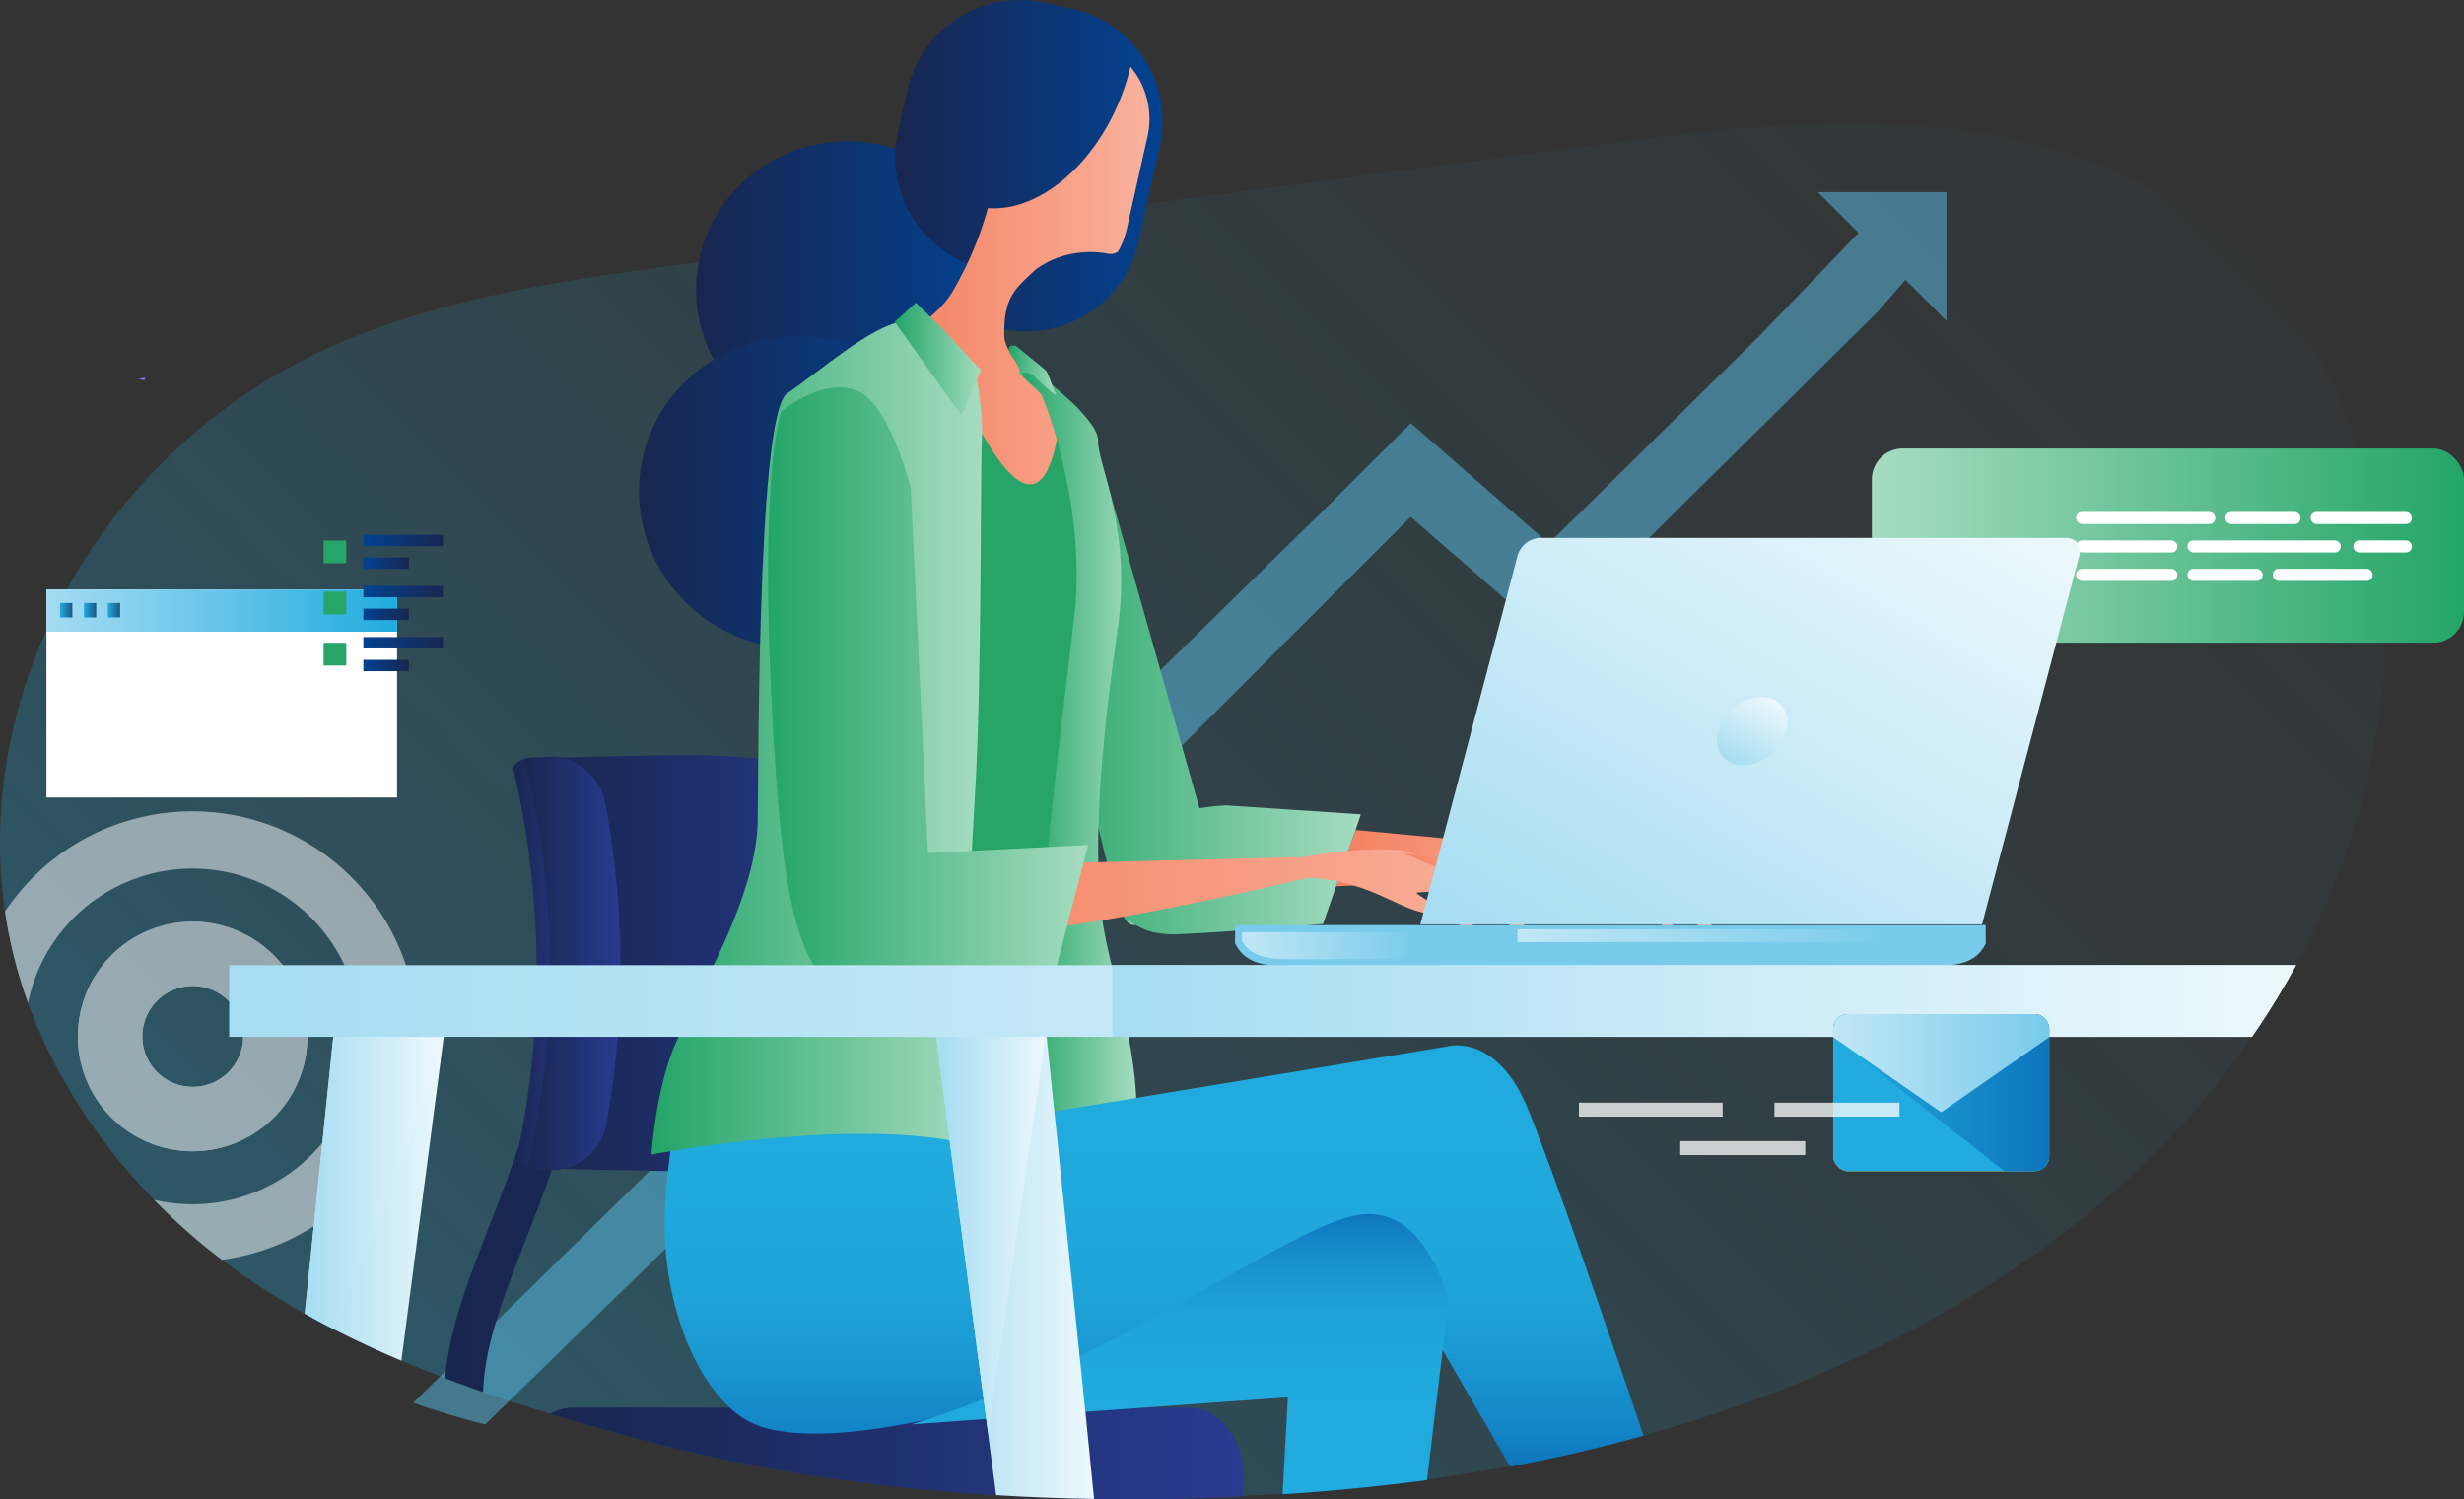 <svg xmlns="http://www.w3.org/2000/svg" xmlns:xlink="http://www.w3.org/1999/xlink" width="928.5" height="565.02" viewBox="0 0 928.5 565.02"><rect x="0" y="0" width="928.5" height="565.02" fill="#333333" stroke="none"/><defs><style>.cls-1{opacity:0.3;fill:url(#linear-gradient);}.cls-2{fill:url(#linear-gradient-2);}.cls-3{fill:#fff;}.cls-4{opacity:0.5;}.cls-5{fill:#59c0e7;}.cls-6{fill:#8081e3;}.cls-7{fill:url(#linear-gradient-3);}.cls-8{fill:url(#linear-gradient-4);}.cls-9{fill:url(#linear-gradient-5);}.cls-10{fill:url(#linear-gradient-6);}.cls-11{fill:url(#linear-gradient-7);}.cls-12{fill:url(#Áåçûìÿííûé_ãðàäèåíò_2);}.cls-13{fill:url(#Áåçûìÿííûé_ãðàäèåíò_2-2);}.cls-14{fill:url(#Áåçûìÿííûé_ãðàäèåíò_2-3);}.cls-15{fill:url(#linear-gradient-8);}.cls-16{fill:url(#linear-gradient-9);}.cls-17{fill:url(#linear-gradient-10);}.cls-18{fill:url(#linear-gradient-11);}.cls-19{fill:url(#linear-gradient-12);}.cls-20{fill:url(#Áåçûìÿííûé_ãðàäèåíò_2-4);}.cls-21{fill:#27a569;}.cls-22{fill:url(#linear-gradient-13);}.cls-23{fill:url(#linear-gradient-14);}.cls-24{fill:url(#linear-gradient-15);}.cls-25{fill:url(#linear-gradient-16);}.cls-26{fill:url(#linear-gradient-17);}.cls-27{fill:url(#linear-gradient-18);}.cls-28{fill:url(#linear-gradient-19);}.cls-29{fill:url(#Áåçûìÿííûé_ãðàäèåíò_2-5);}.cls-30{fill:url(#Áåçûìÿííûé_ãðàäèåíò_2-6);}.cls-31{fill:url(#linear-gradient-20);}.cls-32{fill:url(#linear-gradient-21);}.cls-33{fill:url(#linear-gradient-22);}.cls-34{fill:url(#linear-gradient-23);}.cls-35{fill:url(#linear-gradient-24);}.cls-36{fill:url(#linear-gradient-25);}.cls-37{fill:url(#linear-gradient-26);}.cls-38{fill:url(#linear-gradient-27);}.cls-39{fill:url(#linear-gradient-28);}.cls-40{fill:url(#linear-gradient-29);}.cls-41{fill:url(#linear-gradient-30);}.cls-42{fill:url(#linear-gradient-31);}.cls-43{fill:url(#linear-gradient-32);}.cls-44{fill:url(#linear-gradient-33);}.cls-45{fill:url(#linear-gradient-34);}.cls-46{fill:url(#linear-gradient-35);}.cls-47{fill:url(#linear-gradient-36);}.cls-48{fill:url(#linear-gradient-37);}.cls-49{fill:url(#linear-gradient-38);}.cls-50{fill:url(#linear-gradient-39);}.cls-51{fill:url(#linear-gradient-40);}.cls-52{fill:url(#linear-gradient-41);}.cls-53{fill:#ffbf0d;}.cls-54{fill:#21abde;}.cls-55{fill:url(#linear-gradient-42);}.cls-56{fill:url(#linear-gradient-43);}.cls-57{opacity:0.75;}</style><linearGradient id="linear-gradient" x1="153.59" y1="-4.02" x2="725.21" y2="567.61" gradientTransform="matrix(-1, 0, 0, 1, 898.68, 0)" gradientUnits="userSpaceOnUse"><stop offset="0" stop-color="#21abde" stop-opacity="0.05"/><stop offset="0.1" stop-color="#21abde" stop-opacity="0.08"/><stop offset="0.25" stop-color="#21abde" stop-opacity="0.18"/><stop offset="0.43" stop-color="#21abde" stop-opacity="0.33"/><stop offset="0.64" stop-color="#21abde" stop-opacity="0.55"/><stop offset="0.86" stop-color="#21abde" stop-opacity="0.82"/><stop offset="1" stop-color="#21abde"/></linearGradient><linearGradient id="linear-gradient-2" x1="33.83" y1="205.61" x2="256.97" y2="205.61" gradientTransform="translate(671.54)" gradientUnits="userSpaceOnUse"><stop offset="0" stop-color="#a6dcc0"/><stop offset="1" stop-color="#23a568"/></linearGradient><linearGradient id="linear-gradient-3" x1="677.63" y1="431.31" x2="730.96" y2="431.31" gradientTransform="matrix(-1, 0, 0, 1, 898.68, 0)" gradientUnits="userSpaceOnUse"><stop offset="0" stop-color="#024292"/><stop offset="0" stop-color="#172752"/><stop offset="1" stop-color="#18264f"/></linearGradient><linearGradient id="linear-gradient-4" x1="430.06" y1="547.74" x2="691.4" y2="547.74" gradientTransform="matrix(-1, 0, 0, 1, 898.68, 0)" gradientUnits="userSpaceOnUse"><stop offset="0" stop-color="#283b90"/><stop offset="1" stop-color="#18264f"/></linearGradient><linearGradient id="linear-gradient-5" x1="562.25" y1="362.97" x2="693.79" y2="362.97" xlink:href="#linear-gradient-4"/><linearGradient id="linear-gradient-6" x1="680.48" y1="362.98" x2="705.18" y2="362.98" xlink:href="#linear-gradient-4"/><linearGradient id="linear-gradient-7" x1="664.9" y1="362.98" x2="701.17" y2="362.98" xlink:href="#linear-gradient-4"/><linearGradient id="Áåçûìÿííûé_ãðàäèåíò_2" x1="287.94" y1="323.4" x2="395.22" y2="323.4" gradientTransform="matrix(-1, 0, 0, 1, 898.68, 0)" gradientUnits="userSpaceOnUse"><stop offset="0" stop-color="#f9b19d"/><stop offset="1" stop-color="#f4815f"/></linearGradient><linearGradient id="Áåçûìÿííûé_ãðàäèåíò_2-2" x1="249.79" y1="336.37" x2="334.62" y2="336.37" xlink:href="#Áåçûìÿííûé_ãðàäèåíò_2"/><linearGradient id="Áåçûìÿííûé_ãðàäèåíò_2-3" x1="255.6" y1="331.35" x2="287.37" y2="331.35" xlink:href="#Áåçûìÿííûé_ãðàäèåíò_2"/><linearGradient id="linear-gradient-8" x1="476.38" y1="337.67" x2="479.44" y2="337.67" gradientTransform="matrix(-1, 0, 0, 1, 898.68, 0)" xlink:href="#linear-gradient-2"/><linearGradient id="linear-gradient-9" x1="385.84" y1="251.01" x2="512.33" y2="251.01" gradientTransform="matrix(-1, 0, 0, 1, 898.68, 0)" xlink:href="#linear-gradient-2"/><linearGradient id="linear-gradient-10" x1="470.69" y1="345.61" x2="476.38" y2="345.61" gradientTransform="matrix(-1, 0, 0, 1, 898.68, 0)" xlink:href="#linear-gradient-2"/><linearGradient id="linear-gradient-11" x1="521.39" y1="109.67" x2="636.44" y2="109.67" gradientTransform="matrix(-1, 0, 0, 1, 898.68, 0)" gradientUnits="userSpaceOnUse"><stop offset="0" stop-color="#024292"/><stop offset="1" stop-color="#18264f"/></linearGradient><linearGradient id="linear-gradient-12" x1="460.62" y1="62.44" x2="561.34" y2="62.44" xlink:href="#linear-gradient-11"/><linearGradient id="Áåçûìÿííûé_ãðàäèåíò_2-4" x1="465.58" y1="115.62" x2="561.07" y2="115.62" xlink:href="#Áåçûìÿííûé_ãðàäèåíò_2"/><linearGradient id="linear-gradient-13" x1="470.33" y1="293.25" x2="513.87" y2="293.25" gradientTransform="matrix(-1, 0, 0, 1, 898.68, 0)" xlink:href="#linear-gradient-2"/><linearGradient id="linear-gradient-14" x1="500.75" y1="139.63" x2="518.49" y2="139.63" gradientTransform="matrix(-1, 0, 0, 1, 898.68, 0)" xlink:href="#linear-gradient-2"/><linearGradient id="linear-gradient-15" x1="537.73" y1="185.68" x2="657.9" y2="185.68" xlink:href="#linear-gradient-11"/><linearGradient id="linear-gradient-16" x1="463.79" y1="374.9" x2="463.79" y2="552.75" gradientTransform="matrix(-1, 0, 0, 1, 898.68, 0)" gradientUnits="userSpaceOnUse"><stop offset="0" stop-color="#21abde"/><stop offset="0.44" stop-color="#20a9dd"/><stop offset="0.65" stop-color="#1ea2d8"/><stop offset="0.8" stop-color="#1995d0"/><stop offset="0.93" stop-color="#1383c5"/><stop offset="1" stop-color="#0e75bc"/></linearGradient><linearGradient id="linear-gradient-17" x1="454.06" y1="563.13" x2="454.06" y2="457.53" xlink:href="#linear-gradient-16"/><linearGradient id="linear-gradient-18" x1="528.59" y1="277.98" x2="653.23" y2="277.98" gradientTransform="matrix(-1, 0, 0, 1, 898.68, 0)" xlink:href="#linear-gradient-2"/><linearGradient id="linear-gradient-19" x1="529.05" y1="135.38" x2="561.56" y2="135.38" gradientTransform="matrix(-1, 0, 0, 1, 898.68, 0)" xlink:href="#linear-gradient-2"/><linearGradient id="Áåçûìÿííûé_ãðàäèåíò_2-5" x1="321.76" y1="336.56" x2="572.95" y2="336.56" xlink:href="#Áåçûìÿííûé_ãðàäèåíò_2"/><linearGradient id="Áåçûìÿííûé_ãðàäèåíò_2-6" x1="330.2" y1="329.71" x2="370.13" y2="329.71" xlink:href="#Áåçûìÿííûé_ãðàäèåíò_2"/><linearGradient id="linear-gradient-20" x1="488.63" y1="261.27" x2="609.27" y2="261.27" gradientTransform="matrix(-1, 0, 0, 1, 898.68, 0)" xlink:href="#linear-gradient-2"/><linearGradient id="linear-gradient-21" x1="150.39" y1="356.26" x2="433.31" y2="356.26" gradientTransform="matrix(-1, 0, 0, 1, 898.68, 0)" gradientUnits="userSpaceOnUse"><stop offset="0" stop-color="#78cbeb"/><stop offset="1" stop-color="#78cbeb"/></linearGradient><linearGradient id="linear-gradient-22" x1="365.02" y1="356.39" x2="430.63" y2="356.39" gradientTransform="matrix(-1, 0, 0, 1, 898.68, 0)" gradientUnits="userSpaceOnUse"><stop offset="0" stop-color="#78cbeb"/><stop offset="1" stop-color="#c1e7f6"/></linearGradient><linearGradient id="linear-gradient-23" x1="185.57" y1="352.6" x2="326.87" y2="352.6" xlink:href="#linear-gradient-22"/><linearGradient id="linear-gradient-24" x1="176.25" y1="169.39" x2="300.55" y2="384.68" gradientTransform="matrix(-1, 0, 0, 1, 898.68, 0)" gradientUnits="userSpaceOnUse"><stop offset="0" stop-color="#edf8fc"/><stop offset="1" stop-color="#a6ddf2"/></linearGradient><linearGradient id="linear-gradient-25" x1="231.26" y1="263.13" x2="245.6" y2="287.98" xlink:href="#linear-gradient-24"/><linearGradient id="linear-gradient-26" x1="486.34" y1="471.81" x2="547.51" y2="471.81" xlink:href="#linear-gradient-24"/><linearGradient id="linear-gradient-27" x1="504.47" y1="459.44" x2="544.72" y2="459.44" xlink:href="#linear-gradient-24"/><linearGradient id="linear-gradient-28" x1="729.84" y1="445.75" x2="783.82" y2="445.75" xlink:href="#linear-gradient-24"/><linearGradient id="linear-gradient-29" x1="732.64" y1="439.95" x2="783.88" y2="439.95" xlink:href="#linear-gradient-24"/><linearGradient id="linear-gradient-30" x1="33.48" y1="377.24" x2="812.32" y2="377.24" xlink:href="#linear-gradient-24"/><linearGradient id="linear-gradient-31" x1="33.48" y1="377.24" x2="479.5" y2="377.24" xlink:href="#linear-gradient-24"/><linearGradient id="linear-gradient-32" x1="731.77" y1="230.13" x2="863.9" y2="230.13" gradientTransform="translate(-714.28)" gradientUnits="userSpaceOnUse"><stop offset="0" stop-color="#a4dcf2"/><stop offset="0.34" stop-color="#7accec"/><stop offset="1" stop-color="#21abde"/></linearGradient><linearGradient id="linear-gradient-33" x1="736.92" y1="229.96" x2="741.54" y2="229.96" gradientTransform="translate(-714.28)" gradientUnits="userSpaceOnUse"><stop offset="0" stop-color="#21abde"/><stop offset="1" stop-color="#1b5783"/></linearGradient><linearGradient id="linear-gradient-34" x1="745.92" y1="229.96" x2="750.53" y2="229.96" xlink:href="#linear-gradient-33"/><linearGradient id="linear-gradient-35" x1="754.92" y1="229.96" x2="759.53" y2="229.96" xlink:href="#linear-gradient-33"/><linearGradient id="linear-gradient-36" x1="851.2" y1="203.68" x2="881.19" y2="203.68" gradientTransform="translate(-714.28)" xlink:href="#linear-gradient-11"/><linearGradient id="linear-gradient-37" x1="851.2" y1="212.25" x2="868.34" y2="212.25" gradientTransform="translate(-714.28)" xlink:href="#linear-gradient-11"/><linearGradient id="linear-gradient-38" x1="851.2" y1="222.96" x2="881.19" y2="222.96" gradientTransform="translate(-714.28)" xlink:href="#linear-gradient-11"/><linearGradient id="linear-gradient-39" x1="851.2" y1="231.52" x2="868.34" y2="231.52" gradientTransform="translate(-714.28)" xlink:href="#linear-gradient-11"/><linearGradient id="linear-gradient-40" x1="851.2" y1="242.23" x2="881.19" y2="242.23" gradientTransform="translate(-714.28)" xlink:href="#linear-gradient-11"/><linearGradient id="linear-gradient-41" x1="851.2" y1="250.8" x2="868.34" y2="250.8" gradientTransform="translate(-714.28)" xlink:href="#linear-gradient-11"/><linearGradient id="linear-gradient-42" x1="126.51" y1="411.78" x2="207.9" y2="411.78" gradientTransform="translate(564.28)" gradientUnits="userSpaceOnUse"><stop offset="0" stop-color="#21abde"/><stop offset="1" stop-color="#0e75bc"/></linearGradient><linearGradient id="linear-gradient-43" x1="126.51" y1="400.68" x2="207.9" y2="400.68" gradientTransform="translate(564.28)" gradientUnits="userSpaceOnUse"><stop offset="0" stop-color="#c1e7f6"/><stop offset="1" stop-color="#78cbeb"/></linearGradient></defs><g id="Layer_2" data-name="Layer 2"><g id="Layer_1-2" data-name="Layer 1"><path class="cls-1" d="M1.88,343.51a174.5,174.5,0,0,0,4.4,21q1.86,6.81,4.28,13.48c9.87,27.24,26.41,52.5,47.49,74.15q3.95,4.05,8.09,7.92A221.67,221.67,0,0,0,83.6,474.75,271.37,271.37,0,0,0,114.8,495c1,.55,1.92,1.08,2.88,1.6q4.23,2.34,8.56,4.53c2.55,1.3,5.12,2.58,7.71,3.82q2.2,1.06,4.44,2.1l2.56,1.18,2.57,1.16,2.58,1.14,2.59,1.13,2.52,1.08c5.45,2.31,11,4.49,16.52,6.59v0l3.57,1.35,2.24.83,2.69,1,2.23.8c9.55,3.4,19.19,6.54,28.84,9.47l2.88.88,5.42,1.61c10.84,3.17,21.65,6.1,32.32,8.86q5.24,1.35,10.54,2.62,10.6,2.52,21.46,4.67,8.13,1.62,16.38,3l5.5.92q10.79,1.76,21.72,3.17l1.26.16,4.85.61,4.93.58,1.61.18,4.19.46,1,.11,5.17.52,4.33.41,1.45.13c1.26.12,2.51.23,3.77.33l3,.25c2.86.24,5.72.45,8.58.66l3.53.24.51,0,3.79.24,5.86.34q13.86.73,27.74,1l3.31,0,2.39,0c18,.25,36-.09,53.74-1q7.39-.36,14.74-.85l2.19-.14,2-.14c1.85-.13,3.69-.26,5.53-.41l.78-.06c1.77-.13,3.53-.28,5.3-.43.39,0,.78-.06,1.16-.09q6.45-.55,12.83-1.2,9.75-1,19.31-2.18l3.93-.51q16.49-2.16,32.84-5.2l.34-.07c1.8-.33,3.59-.67,5.39-1q5.86-1.14,11.7-2.42l3-.66c.78-.17,1.55-.34,2.32-.53,1.06-.23,2.12-.47,3.17-.72l.53-.12,5.08-1.21c2-.49,4-1,6.06-1.51l.39-.1C683.57,524.87,754.7,490,808.38,438.16a311.34,311.34,0,0,0,40.2-47.4c.75-1.1,1.5-2.19,2.24-3.3.65-1,1.29-1.93,1.92-2.9.18-.26.35-.53.52-.8.6-.92,1.2-1.84,1.78-2.77q1.77-2.79,3.47-5.61c.38-.62.76-1.25,1.13-1.89.61-1,1.21-2,1.8-3.07q1.75-3,3.43-6.08s0-.11.08-.16l.24-.45h0a281.22,281.22,0,0,0,25.23-63.43,255.59,255.59,0,0,0,5.89-29.39,233,233,0,0,0-5.59-93.72c-9.58-35.2-28.46-69.58-59.39-93.11s-71.74-34.47-111.76-37S639.7,49.71,600.2,54.87l-17.47,2.28-.23,0-5.07.66-27.88,3.65L432.15,76.82l-5.64.73-55.35,7.23-.87.12-22.12,2.89L264,98.78l-.77.1c-47.64,6.22-96.14,12.75-139,32a212.73,212.73,0,0,0-86.09,70.7c-1,1.42-2,2.84-3,4.28s-1.9,2.84-2.82,4.28c-.69,1.07-1.37,2.15-2,3.23Q28,217,25.93,220.81q-1.2,2.13-2.34,4.29C4.21,261.56-4,303,1.88,343.51Z"/><rect class="cls-2" x="705.36" y="169.02" width="223.14" height="73.19" rx="11.6"/><rect class="cls-3" x="782.34" y="192.93" width="52.44" height="4.56" rx="2.22"/><rect class="cls-3" x="838.57" y="192.93" width="28.34" height="4.56" rx="2.22"/><rect class="cls-3" x="870.71" y="192.93" width="38.16" height="4.56" rx="2.22"/><rect class="cls-3" x="856.42" y="214.35" width="37.65" height="4.56" rx="2.22" transform="translate(1750.5 433.26) rotate(-180)"/><rect class="cls-3" x="824.29" y="214.35" width="28.34" height="4.56" rx="2.22" transform="translate(1676.93 433.26) rotate(-180)"/><rect class="cls-3" x="782.34" y="214.35" width="38.16" height="4.56" rx="2.22" transform="translate(1602.85 433.26) rotate(-180)"/><rect class="cls-3" x="782.34" y="203.64" width="38.16" height="4.56" rx="2.22"/><rect class="cls-3" x="824.29" y="203.64" width="57.8" height="4.56" rx="2.22"/><rect class="cls-3" x="886.77" y="203.64" width="22.1" height="4.56" rx="2.22"/><g class="cls-4"><polygon class="cls-5" points="733.48 120.89 733.48 72.39 684.98 72.39 733.48 120.89"/><path class="cls-5" d="M720.24,103.26,718,105.45l-10.15,11.74L583.63,240.11l-15.41-13.43-3.1-2.7L547,208.15,545,206.46l-5-4.38-8.39-7.31-25.3,25.3-58.46,58.47-265,258.24c-2.53-.62-5-1.26-7.42-1.93q-9.9-2.75-19.73-6.19L501.08,190l21.28-21.28,1.08-1.08,8.17-8.17,6.44,5.62,5.92,5.15.63.55,19.94,17.38,3.7,3.23,15.39,13.41,79.14-78,37.62-39.07,2.22-2.19Z"/></g><path class="cls-6" d="M54.82,142.31a7.55,7.55,0,0,1-.49,1l-1.16-.3-1.08-.27,1.18-.18Z"/><g class="cls-4"><path class="cls-3" d="M1.88,343.51a174.5,174.5,0,0,0,4.4,21q1.86,6.81,4.28,13.48a63.25,63.25,0,1,1,47.49,74.15q3.95,4.05,8.09,7.92A221.67,221.67,0,0,0,83.6,474.75,84.87,84.87,0,1,0,1.88,343.51Z"/><path class="cls-3" d="M42,421.18A43.26,43.26,0,1,0,42,360,43.27,43.27,0,0,0,42,421.18Zm17.18-44a19,19,0,1,1,0,26.81A19,19,0,0,1,59.16,377.19Z"/><path class="cls-3" d="M42,421.18A43.26,43.26,0,1,0,42,360,43.27,43.27,0,0,0,42,421.18Zm17.18-44a19,19,0,1,1,0,26.81A19,19,0,0,1,59.16,377.19Z"/></g><path class="cls-7" d="M167.72,519.38q7.13,2.75,14.33,5.22c0-.92.09-1.86.15-2.8,1.09-16.51,7.75-33.64,15.47-53.48,3.37-8.61,6.9-17.78,10.23-27.53a2.57,2.57,0,0,1,.15-.47c.24-.68.44-1.36.68-2l0,0c1.38-4.18,2.68-8.52,4-12.94a.11.11,0,0,0,0-.09,226.59,226.59,0,0,0,6.93-34.46,195.56,195.56,0,0,0,1.35-27A196.78,196.78,0,0,0,218.75,338l-1.65.27-3.62.56L206.22,340h0l-1.91.29a179.66,179.66,0,0,1,2.09,23.47,178.4,178.4,0,0,1-1.38,27,218.86,218.86,0,0,1-9.26,40.18c0,.06,0,.09,0,.12C192.1,442.26,188,452.84,184,463,176.42,482.56,169.23,501.1,167.72,519.38Z"/><path class="cls-8" d="M207.29,532.82c13.62,4.16,27.2,7.9,40.62,11.35,40.33,10.44,83.69,16.66,127.53,19.31q18.44,1.15,36.9,1.42c18.84.32,37.62,0,56.13-.92.09-3.33.15-6.45.15-7.43,0-14.41-9.31-26.09-20.78-26.09H216A17.48,17.48,0,0,0,207.29,532.82Z"/><path class="cls-9" d="M206,440.21c5.72.43,42.06,1.06,48.33,1.14,39.78.48,74.05-7,75.95-16.79a339.53,339.53,0,0,0,1-123.21c-1.7-9.79-36.48-17.26-77.1-16.76-6.39.07-43.49.72-49.31,1.15A333.36,333.36,0,0,1,206,440.21Z"/><path class="cls-10" d="M200.52,285.73c-4.45,0-7.56,2.17-6.94,4.72a332.72,332.72,0,0,1,1.24,145.06c-.55,2.57,2.52,4.67,6.89,4.72h0c4.35.06,8.38-2,8.94-4.54a333.38,333.38,0,0,0-1-145.41c-.6-2.57-4.7-4.6-9.17-4.55Z"/><path class="cls-11" d="M198.75,440.13c1.18.38,9.05.68,10.43.7,8.67.1,17.59-7.55,19.32-17.18A334.17,334.17,0,0,0,228,302.31c-1.81-9.64-11-17.27-19.8-17.17-1.4,0-9.42.33-10.63.7A333,333,0,0,1,198.75,440.13Z"/><path class="cls-12" d="M503.47,334c26.14-1,55.8-4.42,77.29-7.34,17.78-2.42,30-4.45,30-4.45l-30.22-2.86-69.71-6.57Z"/><path class="cls-13" d="M572.08,325.81c23.36.74,33,12.77,42.17,16.69a164.33,164.33,0,0,1,18.22,9.67c-4.89-10.16-12.42-10.68-16.1-14s-2.75-1.71,5.59-2.06c4.74-.2,12.79,8.4,18.64,13.21,5.06,4.15,8.3,4.58,8.3,4.58a103.31,103.31,0,0,0-13.29-15.65c-9.06-8.48-20.34-15.71-23-16.87-4.94-2.11-20.55-3.15-31.72-2C568.25,320.61,555.25,325.28,572.08,325.81Z"/><path class="cls-14" d="M611.31,321.76s17.74,5.12,20.81,7.59c2.14,1.7,11,11.59,11,11.59s-6.65-1.3-10.4-5S611.31,321.76,611.31,321.76Z"/><path class="cls-15" d="M419.24,332.72a24,24,0,0,0,3.07,9.9C421.28,339.61,420.25,336.28,419.24,332.72Z"/><path class="cls-16" d="M388.85,181.93c2.06,20.07-.06,28.71,12.59,77.44,6.48,25.06,12.05,53.18,17.8,73.35,1,3.56,2,6.89,3.07,9.9a17.13,17.13,0,0,0,5.69,5.93c4.27,2.74,9.87,3.8,16.21,3.5,25.47-1.2,54.36-3.89,54.36-3.89l4.9-14.15,7.34-21.22,2-5.9-50.59-3.39A84.35,84.35,0,0,0,452,304.59L413.11,167.34s-5.81-20.46-16.68-17C380.71,155.25,387.82,172.05,388.85,181.93Z"/><path class="cls-17" d="M422.31,342.62c.12.38.26.77.38,1.12,1.39,3.89,3.16,5.13,5.31,4.81A17.13,17.13,0,0,1,422.31,342.62Z"/><path class="cls-18" d="M376,122.26c-6.81,30.38-37.48,49.37-68.51,42.42s-50.66-37.21-43.85-67.6,37.47-49.37,68.5-42.41S382.76,91.88,376,122.26Z"/><path class="cls-19" d="M429,91.05a43.28,43.28,0,0,1-51.71,32.78l-6.08-22.43A43.3,43.3,0,0,1,338.4,49.68L342,33.85A43.29,43.29,0,0,1,393.66,1.06l10.57,2.36A43.3,43.3,0,0,1,437,55.13Z"/><path class="cls-20" d="M426,25.15a84.86,84.86,0,0,1-3.68,11.67C412,63,390.86,79.9,372.27,78.41A131.78,131.78,0,0,1,359,109.79c-5.75,9.94-20.82,18.44-20.82,18.44-7.3,18.26,65.8,79.42,68.93,77.82,6.63-3.38-5.26-47.31-17.22-60.92-5.61-6.39-11.32-13.9-11.44-18.2-.42-15.08,4.36-18.29,11.62-25.19,12.73-9.6,27.32-6.16,27.32-6.16a4.9,4.9,0,0,0,3.91-.76,30.5,30.5,0,0,0,3.3-8.53l7.81-34.84A30.58,30.58,0,0,0,426,25.15Z"/><path class="cls-21" d="M350.2,413.72s18.73,17,24,18.47c7.05,2,26.78-6.51,26.78-6.51s-5.45-87.94-3.41-122.79,10.21-44.93,9.27-55.7c-1.51-17.21,12.46-26,8.33-39.11s-14.48-60.26-15.2-53.72c-6.08,55.75-27.46,12.76-31.73,6C365.89,156.69,350.2,413.72,350.2,413.72Z"/><path class="cls-22" d="M389.32,139.42S414.1,157.59,413.77,166s12.8,33.19,7.47,70.48c-6.08,42.57-8.34,71.15-7.09,98.31s13.77,50.7,14.19,84.12c.34,26.19-5.67,28.53-5.67,28.53s-11.55,4.28-21.27-4.67-8-98.59-6.51-121.15,8.51-75.7,10.14-91.22c2-19.26-1-38.06-2-43.58-3.44-19.08-7.54-30.78-10.4-37.8-.49-1.2-6.93-6.36-7.34-7.31C383.51,137.63,387.29,137.14,389.32,139.42Z"/><path class="cls-23" d="M382.73,130.29s-5.15-1.06-.76,4.82a12.27,12.27,0,0,1,2.54,6.08s2.22-2.34,5.57,1c3,3,7.86,6.85,7.86,6.85s-3.12-8.77-3.8-9.38C391.61,137.41,382.73,130.29,382.73,130.29Z"/><path class="cls-24" d="M359.55,198.83c-7.12,31.73-39.15,51.56-71.56,44.3s-52.91-38.87-45.8-70.6,39.15-51.57,71.55-44.31S366.65,167.09,359.55,198.83Z"/><path class="cls-25" d="M275,530.46a31.5,31.5,0,0,0,12.12,7.28c14.65,4.49,36.76,2.63,61.67-2.68q9.42-2,19.25-4.6c1-.26,1.94-.5,2.91-.79,0,0,0,0,0,0,1-.27,2-.53,3-.83,11.09-3,22.41-6.54,33.58-10.26,59.28-19.81,115.09-46,115.09-46l20.9,36,25.56,44.1q25.43-4.72,50.23-11.64c-14.09-41.84-33.28-97.7-43.34-122.64-12-29.8-30.89-24-30.89-24L428.18,413.75l-27.66,4.54-3.27.53-1.59.27-5.93,1-26.91,4.42-1.21.21-1.8.3-1.35-4.07-2.86-8.61-4.48-13.44-2.72-8.11-1.12-3.36-11.58-5-17.25-7.49-57.36,15.86-1.51.41s-4.1,18.87-7,42.66q-.45,3.68-.86,7.49c-.32,3.27-.65,6.63-.91,10C248.23,483.68,259,515.78,275,530.46Z"/><path class="cls-26" d="M343.51,536.77l28.15-2,1.51-.09L409,532.06l22.23-1.6,54.07-3.89-2,36.56c16.72-1.09,33.14-2.66,49.15-4.66,1.76-.21,3.5-.44,5.27-.71l5.93-49.11,2.18-18.16s-8.34-38.12-35.41-32.37c-19,4-56.95,29.95-103.56,52.92-10.37,5.13-21.16,10.08-32.31,14.62-1.26.53-2.5,1-3.77,1.53h0c-2.83,1.12-5.69,2.24-8.55,3.27-4.33,1.62-8.72,3.16-13.15,4.57a.12.12,0,0,1-.14,0C347.05,535.68,345.28,536.24,343.51,536.77Z"/><path class="cls-27" d="M361.41,430.42s3.41-89,6-131.19,2-123.65,2.59-133.8S367.8,141,367.8,141,355,119.1,340.69,121c-12.57,1.67-31.95,19.17-44.11,27.27C284.69,156.21,286,305,285.43,312.48c-2.15,27-18.24,53.71-30.39,79.68-7.79,16.64-9.59,42.92-9.59,42.92S317.63,421.24,361.41,430.42Z"/><polygon class="cls-28" points="345.15 114.07 355.32 124.1 369.63 139.46 362.38 156.68 337.13 121.26 345.15 114.07"/><path class="cls-29" d="M325.73,346.57s1.57,10.88,59.82,4.45c34.31-3.77,77.59-13.15,107.36-20.22,20.81.91,31.81,10,41.6,12.65a202.16,202.16,0,0,1,22.73,8c-7-10.28-16-9.84-20.76-13s-3.45-1.47,6.4-2.94c5.57-.86,16.15,7.37,23.64,11.76,6.52,3.83,10.41,3.86,10.41,3.86A115,115,0,0,0,559.3,336c-11.73-7.93-26-14.24-29.3-15.13-6.11-1.62-24.74-.7-37.83,2l-.35.09-99.58,2.47S340.41,329,325.73,346.57Z"/><path class="cls-30" d="M528.56,321.47s21.63,3.17,25.55,5.43c2.74,1.55,14.38,11,14.38,11s-8-.52-12.93-4.06S528.56,321.47,528.56,321.47Z"/><path class="cls-31" d="M349.67,321.44,343.2,183.76s-7.43-28.85-18.24-35.48c-12.83-7.85-30.48,6.71-30.48,6.71s-9,21.5-3,123c4.06,67.9,10.32,103.06,42.52,98.1,30-4.63,64-11.35,64-11.35l12.06-46.33Z"/><path class="cls-32" d="M465.49,355.65l-.11-.22.11-6.82H748.28v6.82a.39.39,0,0,1,0,.22l-.73,1.28c-3.63,5.91-10.15,7-17.61,7H483.84c-7.46,0-14-1.07-17.62-7Z"/><path class="cls-33" d="M533.64,356.81s.05.12,0,.19l-.7,1a11.4,11.4,0,0,1-4.13,3.48h-43c-7.19,0-13.46-.86-17-5.64l-.67-1-.13-.17.08-3.37h65.51Z"/><rect class="cls-34" x="571.81" y="350.19" width="141.3" height="4.83"/><path class="cls-35" d="M535.21,348.36l36.66-139a9.24,9.24,0,0,1,8.39-6.64h198.4c3.66,0,5.85,3,4.88,6.64l-36.66,139Z"/><path class="cls-36" d="M647.41,275.57c-1.88,7.08,2.36,12.84,9.45,12.84s14.36-5.76,16.24-12.84-2.36-12.87-9.46-12.87S649.28,268.46,647.41,275.57Z"/><path class="cls-37" d="M351.17,378.73l.8,6.16V385l.8,5.78,1.21,9.29,1.59,12.14,0,.12.91,6.93v0l1.36,10.46,12.79,97.46h0l.32,2.48.09.79.56,4.28.71,5.36v0l3.07,23.35q18.44,1.15,36.9,1.42L409,532.06l-.17-1.6-1.21-11.88-.8-7.54-7.4-71.67v0l-1.26-12.5-.86-8-2.89-28.06-.15-1.53v-.06l-.29-2.68v-.15l-.8-7.61Z"/><polygon class="cls-38" points="353.96 400.06 372.37 540.13 394.21 389.18 393.13 378.74 356.45 378.74 353.96 400.06"/><path class="cls-39" d="M114.87,495.06c3.74,2.12,7.51,4.16,11.38,6.1,8.13,4.16,16.48,8,25,11.62L166,400.05l1.21-9.29,1.59-12h-42l-1.24,12-2.83,27.42Z"/><path class="cls-40" d="M114.81,495a.1.1,0,0,0,.06,0c3.74,2.12,7.51,4.16,11.38,6.1L166,400.05,165,390.76l-1.41-12H126.87l-1.07,10.44-.17,1.59-2.83,27.42Z"/><path class="cls-41" d="M86.36,363.73v27H848.58a303.08,303.08,0,0,0,16.63-27Z"/><path class="cls-42" d="M419.18,363.73v27h429.4a303.08,303.08,0,0,0,16.63-27Z"/><rect class="cls-3" x="17.5" y="222.18" width="132.13" height="78.36"/><rect class="cls-43" x="17.5" y="222.18" width="132.13" height="15.89"/><rect class="cls-44" x="22.64" y="227.24" width="4.62" height="5.44"/><rect class="cls-45" x="31.64" y="227.24" width="4.62" height="5.44"/><rect class="cls-46" x="40.64" y="227.24" width="4.62" height="5.44"/><rect class="cls-47" x="136.93" y="201.54" width="29.98" height="4.28"/><rect class="cls-48" x="136.93" y="210.11" width="17.13" height="4.28"/><rect class="cls-21" x="121.93" y="203.68" width="8.57" height="8.57"/><rect class="cls-49" x="136.93" y="220.81" width="29.98" height="4.28"/><rect class="cls-50" x="136.93" y="229.38" width="17.13" height="4.28"/><rect class="cls-21" x="121.93" y="222.96" width="8.57" height="8.57"/><rect class="cls-51" x="136.93" y="240.09" width="29.98" height="4.28"/><rect class="cls-52" x="136.93" y="248.66" width="17.13" height="4.28"/><rect class="cls-21" x="121.93" y="242.23" width="8.57" height="8.57"/><rect class="cls-53" x="690.79" y="382.18" width="81.39" height="59.19" rx="5.55"/><rect class="cls-54" x="690.79" y="382.18" width="81.39" height="59.19" rx="5.55"/><path class="cls-55" d="M766.63,382.18H696.34a5.55,5.55,0,0,0-5.55,5.55v2.91l64.57,50.73h11.27a5.56,5.56,0,0,0,5.55-5.55V387.73A5.56,5.56,0,0,0,766.63,382.18Z"/><path class="cls-56" d="M731.48,419.17l40.7-28.3v-3.14a5.56,5.56,0,0,0-5.55-5.55H696.34a5.55,5.55,0,0,0-5.55,5.55v3.14Z"/><g class="cls-57"><rect class="cls-3" x="668.65" y="415.54" width="47.13" height="5.27"/></g><g class="cls-57"><rect class="cls-3" x="594.98" y="415.54" width="54.16" height="5.27"/></g><g class="cls-57"><rect class="cls-3" x="633.15" y="430.03" width="47.13" height="5.27"/></g></g></g></svg>